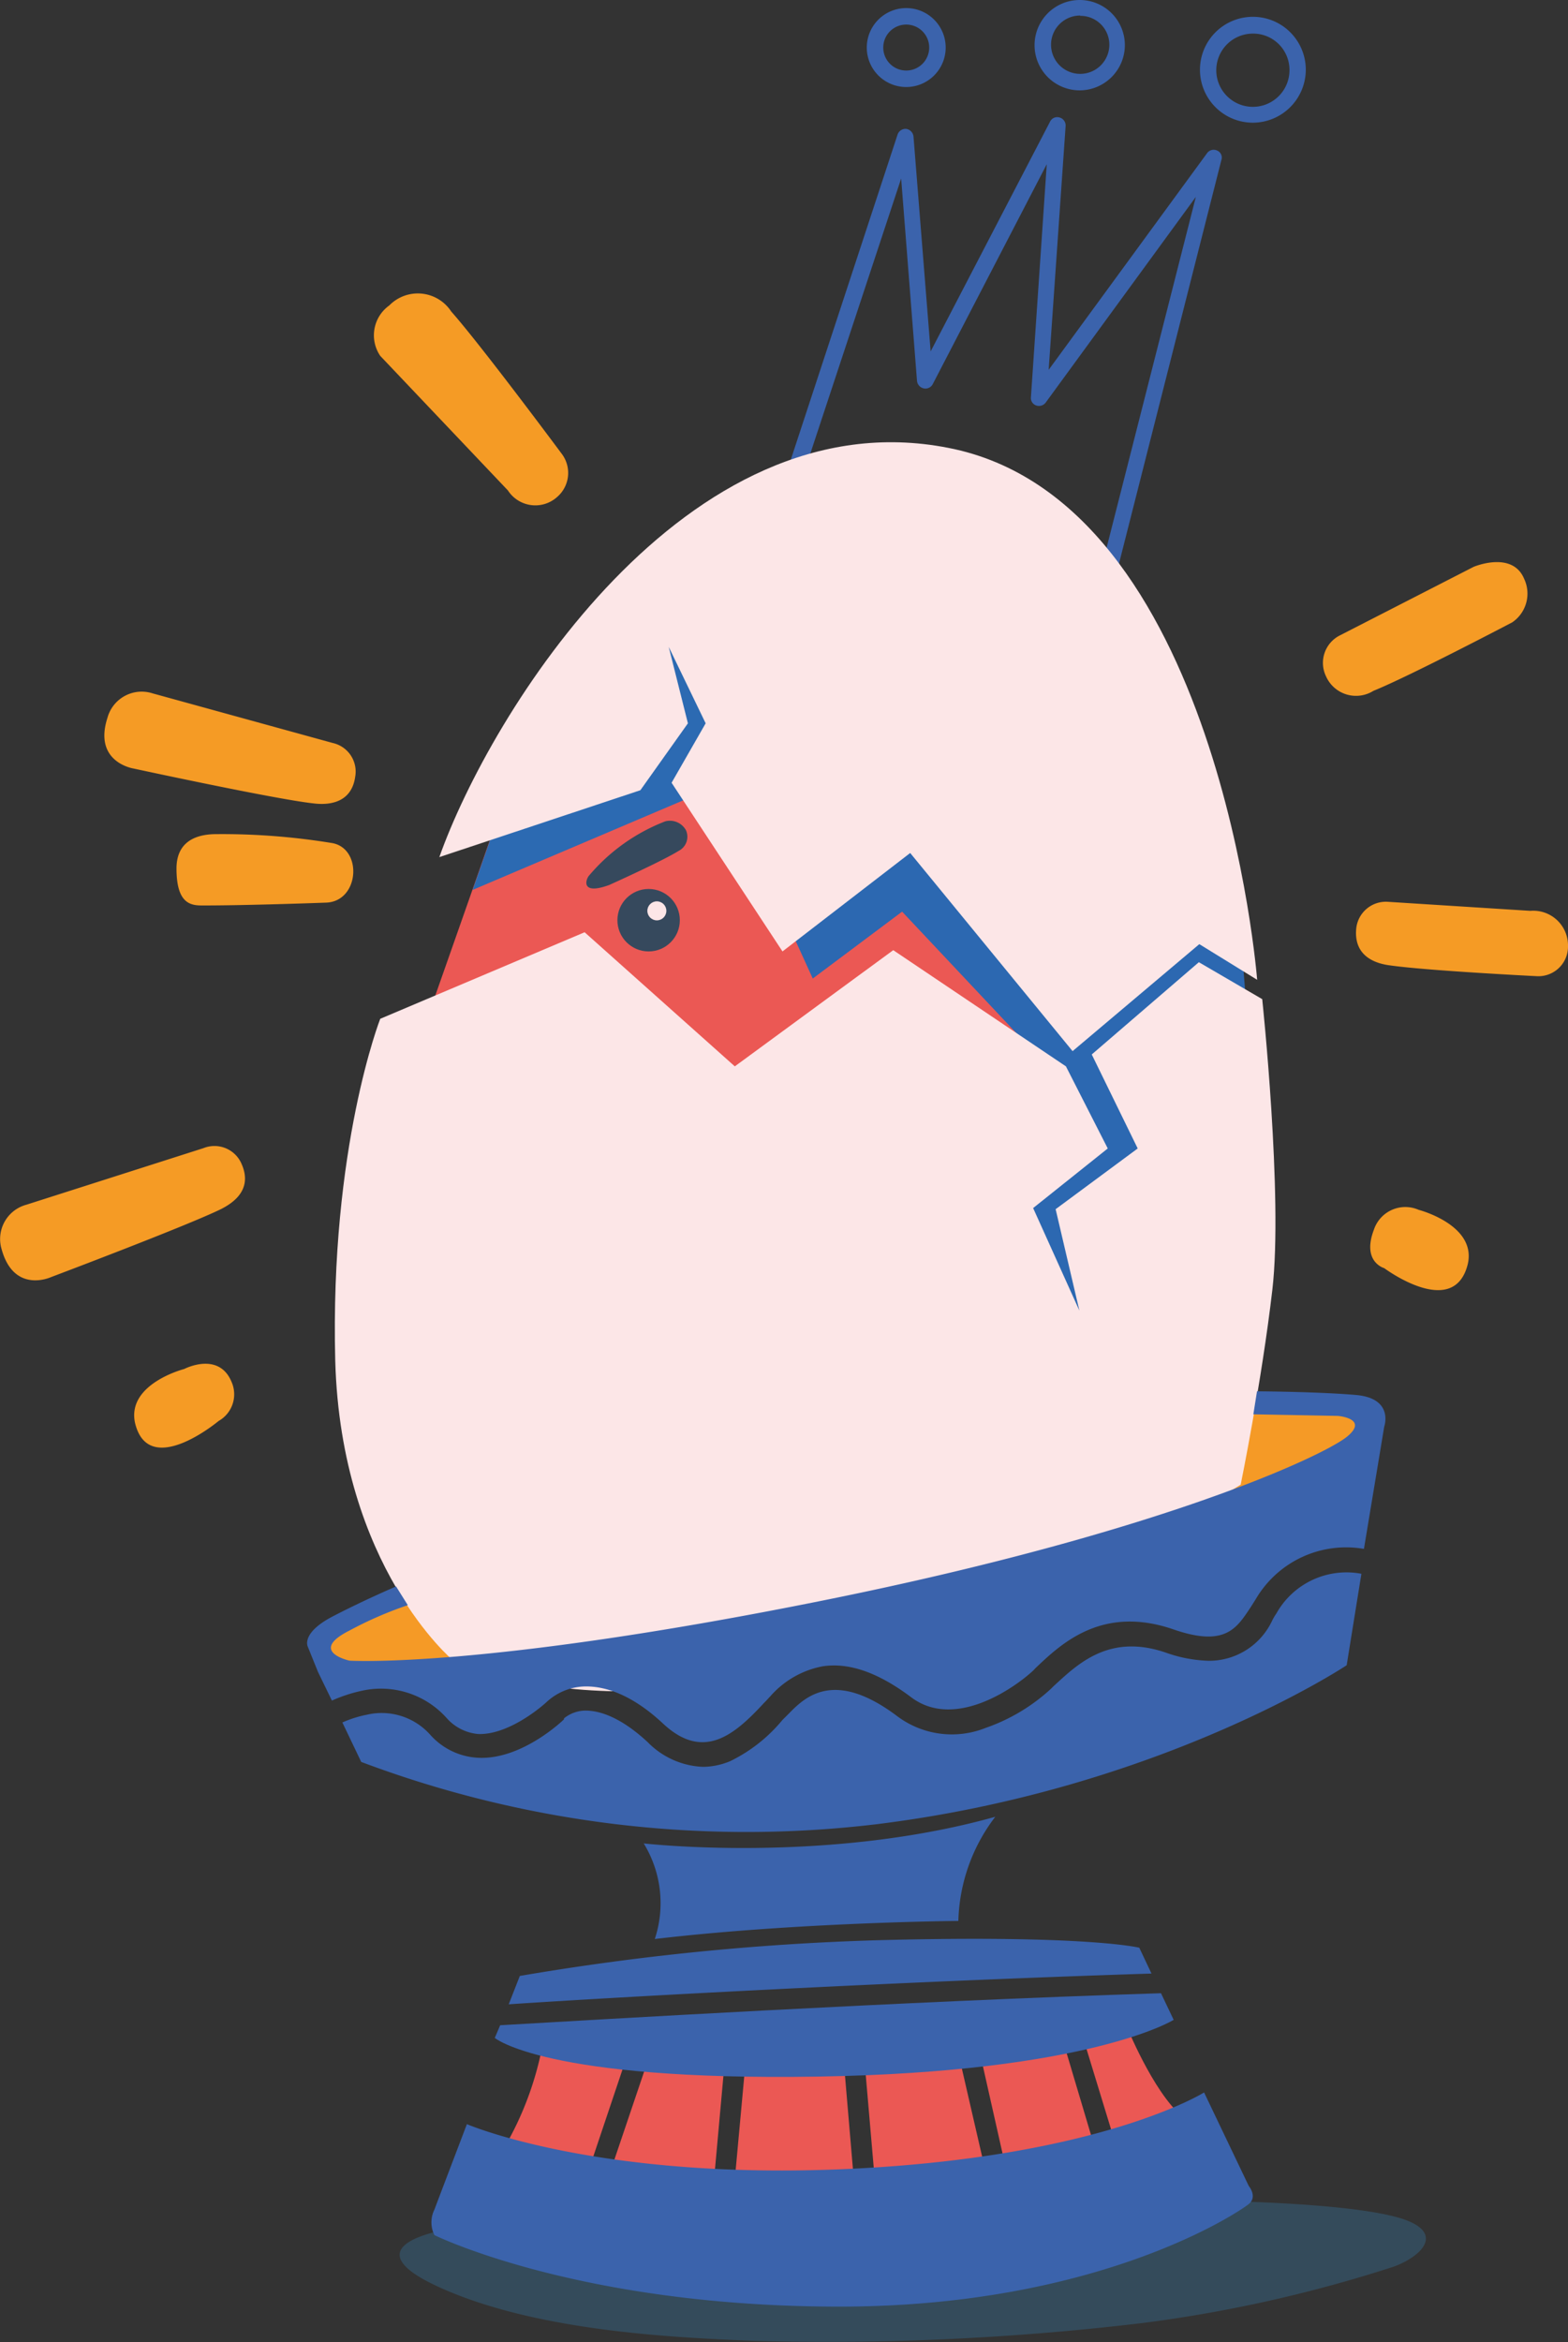<svg xmlns="http://www.w3.org/2000/svg" viewBox="0 0 98.97 147.75"><rect x="0" y="0" width="98.97" height="147.75" fill="#333333" stroke="none"/><defs><style>.cls-1{fill:#3b63ac;}.cls-2{fill:#eb5854;}.cls-3{fill:#f59a26;}.cls-4{fill:#2c6ab2;}.cls-5{fill:#2c68b1;}.cls-6{fill:#36495d;}.cls-7{fill:#fce6e7;}.cls-8{fill:#344b5b;}.cls-9{fill:#f59b25;}</style></defs><title>inhalt</title><g id="Ebene_2" data-name="Ebene 2"><g id="Ebene_1-2" data-name="Ebene 1"><path class="cls-1" d="M69.78,37.44a.25.25,0,0,1-.12,0,.56.56,0,0,1-.39-.62l6.21-24.4L66,25.4a.53.53,0,0,1-.59.18.49.49,0,0,1-.34-.51l1-14.71-7.2,13.88a.52.52,0,0,1-.57.26.54.54,0,0,1-.42-.47l-1-12.77L50.42,30.81a.52.52,0,1,1-1-.31l7.23-22a.53.53,0,0,1,.54-.37.54.54,0,0,1,.47.5l1.08,13.54,7.54-14.5a.5.5,0,0,1,.59-.26.52.52,0,0,1,.39.54L66.19,23.33l10-13.67a.51.51,0,0,1,.64-.16.48.48,0,0,1,.26.6L70.25,37.05A.44.44,0,0,1,69.78,37.44Z"/><path class="cls-1" d="M57.2,5.49A2.49,2.49,0,1,1,59.69,3,2.49,2.49,0,0,1,57.2,5.49Zm0-3.94A1.45,1.45,0,1,0,58.65,3,1.45,1.45,0,0,0,57.2,1.55Z"/><path class="cls-1" d="M68.18,5.7A2.85,2.85,0,1,1,71,2.85,2.86,2.86,0,0,1,68.18,5.7Zm0-4.72a1.84,1.84,0,0,0-1.84,1.84,1.84,1.84,0,1,0,3.68,0A1.82,1.82,0,0,0,68.18,1Z"/><path class="cls-1" d="M79.08,7.74A3.34,3.34,0,1,1,82.42,4.4,3.35,3.35,0,0,1,79.08,7.74Zm0-5.62a2.31,2.31,0,1,0,2.31,2.31A2.29,2.29,0,0,0,79.08,2.12Z"/><path class="cls-2" d="M70.64,136l4-2.46c-1.89-1.6-3.57-5.82-3.57-5.82l-2.93.1Z"/><polygon class="cls-2" points="38.66 136.59 45.06 137.6 45.88 128.54 40.63 128.72 41.25 128.93 38.66 136.59"/><polygon class="cls-2" points="66.83 127.86 47 128.51 47.2 128.54 46.35 137.81 46.77 137.86 53.91 137.7 53.13 128.54 54.43 128.41 55.23 137.68 62.33 137.52 60.28 128.62 61.58 128.3 63.65 137.5 68.36 137.39 69.47 136.72 66.83 127.86"/><path class="cls-2" d="M39.9,128.74l-5.64.19a20.41,20.41,0,0,1-2.44,6.57l5.52.86Z"/><path class="cls-3" d="M20.69,104.35s-2.82-3.93,31.31-11S86.49,90,86.49,90s-4,5.34-33.38,11.65C24.34,107.82,20.69,104.35,20.69,104.35Z"/><polygon class="cls-2" points="32.01 49.9 26.46 65.69 48.55 73.38 73.44 68.7 62.35 38.14 44.12 37.49 32.01 49.9"/><polygon class="cls-4" points="38.48 47.26 31.02 52.75 29.83 56.14 44.51 49.9 46.12 42.93 41.87 40.11 40.37 48.09 38.48 47.26"/><path class="cls-5" d="M49.12,56.94l2.18,4.79,5.64-4.22L65.87,67l2.44,4.33L63.8,78.2l4.51,6.86L70.48,82l-1.14-5.54-.85.47s5.08-5.83,5-5.93,2.25-8.36,2.25-8.36l2.9.46-.28-3.49-5.73-.94-8,.47L57.43,47.93Z"/><path class="cls-6" d="M37.16,55.26c-.21.28-.47,1.21,1.29.57,0,0,3.34-1.5,4.38-2.15a1,1,0,0,0,.47-1.3,1.16,1.16,0,0,0-1.3-.57A11.9,11.9,0,0,0,37.16,55.26Z"/><circle class="cls-6" cx="40.94" cy="58.05" r="1.97"/><circle class="cls-7" cx="41.46" cy="57.46" r="0.6"/><path class="cls-7" d="M27.73,54.07l12.69-4.22,3-4.22-1.21-4.82,2.33,4.82-2.15,3.75,7,10.64,8.06-6.21,10.25,12.5,8-6.75,3.65,2.25S77,31.56,59.84,28.25C43.24,25,30.92,45.06,27.73,54.07Z"/><path class="cls-7" d="M24,64.27l12.9-5.46,9.48,8.46,10-7.33,10.9,7.33,2.64,5.18-4.71,3.76,2.92,6.47-1.5-6.4,5.18-3.83-2.9-5.93,6.76-5.82,4,2.33s1.32,12.48.64,18.33-2,12.3-2,12.3-30.17,19.08-49.72,11.08c0,0-7.07-5.9-7.43-18.9C20.82,72.37,24,64.27,24,64.27Z"/><path class="cls-1" d="M40.63,116.29s11.47,1.32,22.19-1.68a11.28,11.28,0,0,0-2.33,6.57s-10.15.08-19.16,1.14A7.2,7.2,0,0,0,40.63,116.29Z"/><path class="cls-8" d="M28.85,140.53s-7.33.93-1.14,3.75,15,3.19,19.91,3.39a167.46,167.46,0,0,0,24.62-1.14A87.35,87.35,0,0,0,87.94,143c1.89-.68,3.49-2.33,0-3.19-4-1-13.31-1-13.31-1Z"/><path class="cls-1" d="M29.47,134s8.26,3.57,24.16,2.82S76,132,76,132l2.82,5.9s.57.67,0,1.14-9.4,6.47-25.84,6.47S27.42,141,27.42,141a1.81,1.81,0,0,1,0-1.61C27.78,138.43,29.47,134,29.47,134Z"/><path class="cls-1" d="M80.56,101.79a3.41,3.41,0,0,0-.26.44,4.4,4.4,0,0,1-4,2.54,8.78,8.78,0,0,1-2.67-.5C70,103,68,105,66.5,106.37l-.16.16A11.73,11.73,0,0,1,62.22,109a5.75,5.75,0,0,1-5.54-.7c-4.06-3.08-5.9-1.21-6.91-.18l-.39.39a9.84,9.84,0,0,1-3.29,2.59,4.56,4.56,0,0,1-1.71.36,5.16,5.16,0,0,1-3.49-1.55c-1.45-1.35-2.8-2-3.94-2a2.18,2.18,0,0,0-1.35.49l0,.06c-.1.1-2.64,2.53-5.36,2.43a4.33,4.33,0,0,1-3.08-1.45,4.11,4.11,0,0,0-4-1.27,7.29,7.29,0,0,0-1.55.49l1.19,2.49a69.08,69.08,0,0,0,32.52,3.93C73.25,112.87,85,105.05,85,105.05l.93-5.77A5.07,5.07,0,0,0,80.56,101.79Z"/><path class="cls-1" d="M22.84,106.66a5.56,5.56,0,0,1,5.36,1.73,3,3,0,0,0,2,1c1.74.05,3.65-1.43,4.28-2a3.67,3.67,0,0,1,2.38-1c1.55-.05,3.26.72,5,2.35,2.54,2.36,4.48.73,6.37-1.32.16-.15.26-.28.39-.41a5.83,5.83,0,0,1,3.29-1.89c1.68-.26,3.52.39,5.59,1.94,2.72,2.07,6.47-.52,7.72-1.68l.15-.16c1.56-1.47,4.15-4,8.7-2.43,3.29,1.14,4-.1,4.87-1.4l.31-.49a6.61,6.61,0,0,1,6.84-3.19L87.37,90s.64-1.79-1.79-2-6.24-.23-6.24-.23l-.23,1.45,5.33.1s2,.16.57,1.32-11.57,6-33.09,10.33-29.86,3.79-29.86,3.79-2.64-.57,0-1.9a23.73,23.73,0,0,1,3.68-1.6L25,100.08s-2,.85-4,1.89-1.58,1.89-1.58,1.89l.65,1.61.88,1.81A9.45,9.45,0,0,1,22.84,106.66Z"/><path class="cls-1" d="M72.68,124.5l-.77-1.63s-3.29-.83-16.63-.47a161.86,161.86,0,0,0-22.47,2.25l-.7,1.79C38.61,126,56.81,125,72.68,124.5Z"/><path class="cls-1" d="M31.57,127.76l-.34.8s3.18,2.72,20.38,2.44,22.47-3.58,22.47-3.58l-.8-1.68C56.76,126.26,37.5,127.42,31.57,127.76Z"/><path class="cls-9" d="M84.52,40.11a1.94,1.94,0,0,0-.83,2.54,2.07,2.07,0,0,0,3,.93c2.26-.91,8.76-4.32,8.76-4.32a2.19,2.19,0,0,0,.75-2.75c-.75-1.79-3.19-.75-3.19-.75Z"/><path class="cls-9" d="M87.6,56.89a1.88,1.88,0,0,0-2,1.73c-.15,1.79,1.35,2.18,2.13,2.28,2.4.34,9.24.68,9.24.68a1.87,1.87,0,0,0,2-1.92,2.19,2.19,0,0,0-2.38-2.2Z"/><path class="cls-9" d="M87.37,80s-1.43-.39-.65-2.43a2.09,2.09,0,0,1,2.82-1.25s3.65.94,3.11,3.4C91.79,83.3,87.37,80,87.37,80Z"/><path class="cls-9" d="M35.48,28.66a2,2,0,0,1-.29,2.67,2.06,2.06,0,0,1-3.13-.39L24,22.45a2.31,2.31,0,0,1,.57-3.18,2.52,2.52,0,0,1,3.91.38C30.37,21.78,35.48,28.66,35.48,28.66Z"/><path class="cls-9" d="M21,46.87A1.85,1.85,0,0,1,22.42,49c-.25,1.78-1.86,1.78-2.64,1.68-2.4-.26-11.36-2.2-11.36-2.2s-2.54-.39-1.64-3.19a2.24,2.24,0,0,1,2.85-1.55Z"/><path class="cls-9" d="M12.84,72.43a1.86,1.86,0,0,1,2.41,1c.73,1.65-.59,2.48-1.29,2.84-2.18,1.07-10.75,4.3-10.75,4.3S.88,81.64.1,78.8A2.24,2.24,0,0,1,1.66,76Z"/><path class="cls-9" d="M13.8,89.64a1.93,1.93,0,0,0,.83-2.43c-.8-2-3-.85-3-.85S8,87.29,8.52,89.75C9.37,93.35,13.8,89.64,13.8,89.64Z"/><path class="cls-9" d="M12.92,57.12c-.72,0-1.78.08-1.78-2.33,0-2,1.7-2.17,2.53-2.17a43,43,0,0,1,7.33.57c1.89.38,1.68,3.65-.39,3.75C19,57,15.17,57.12,12.92,57.12Z"/></g></g></svg>
